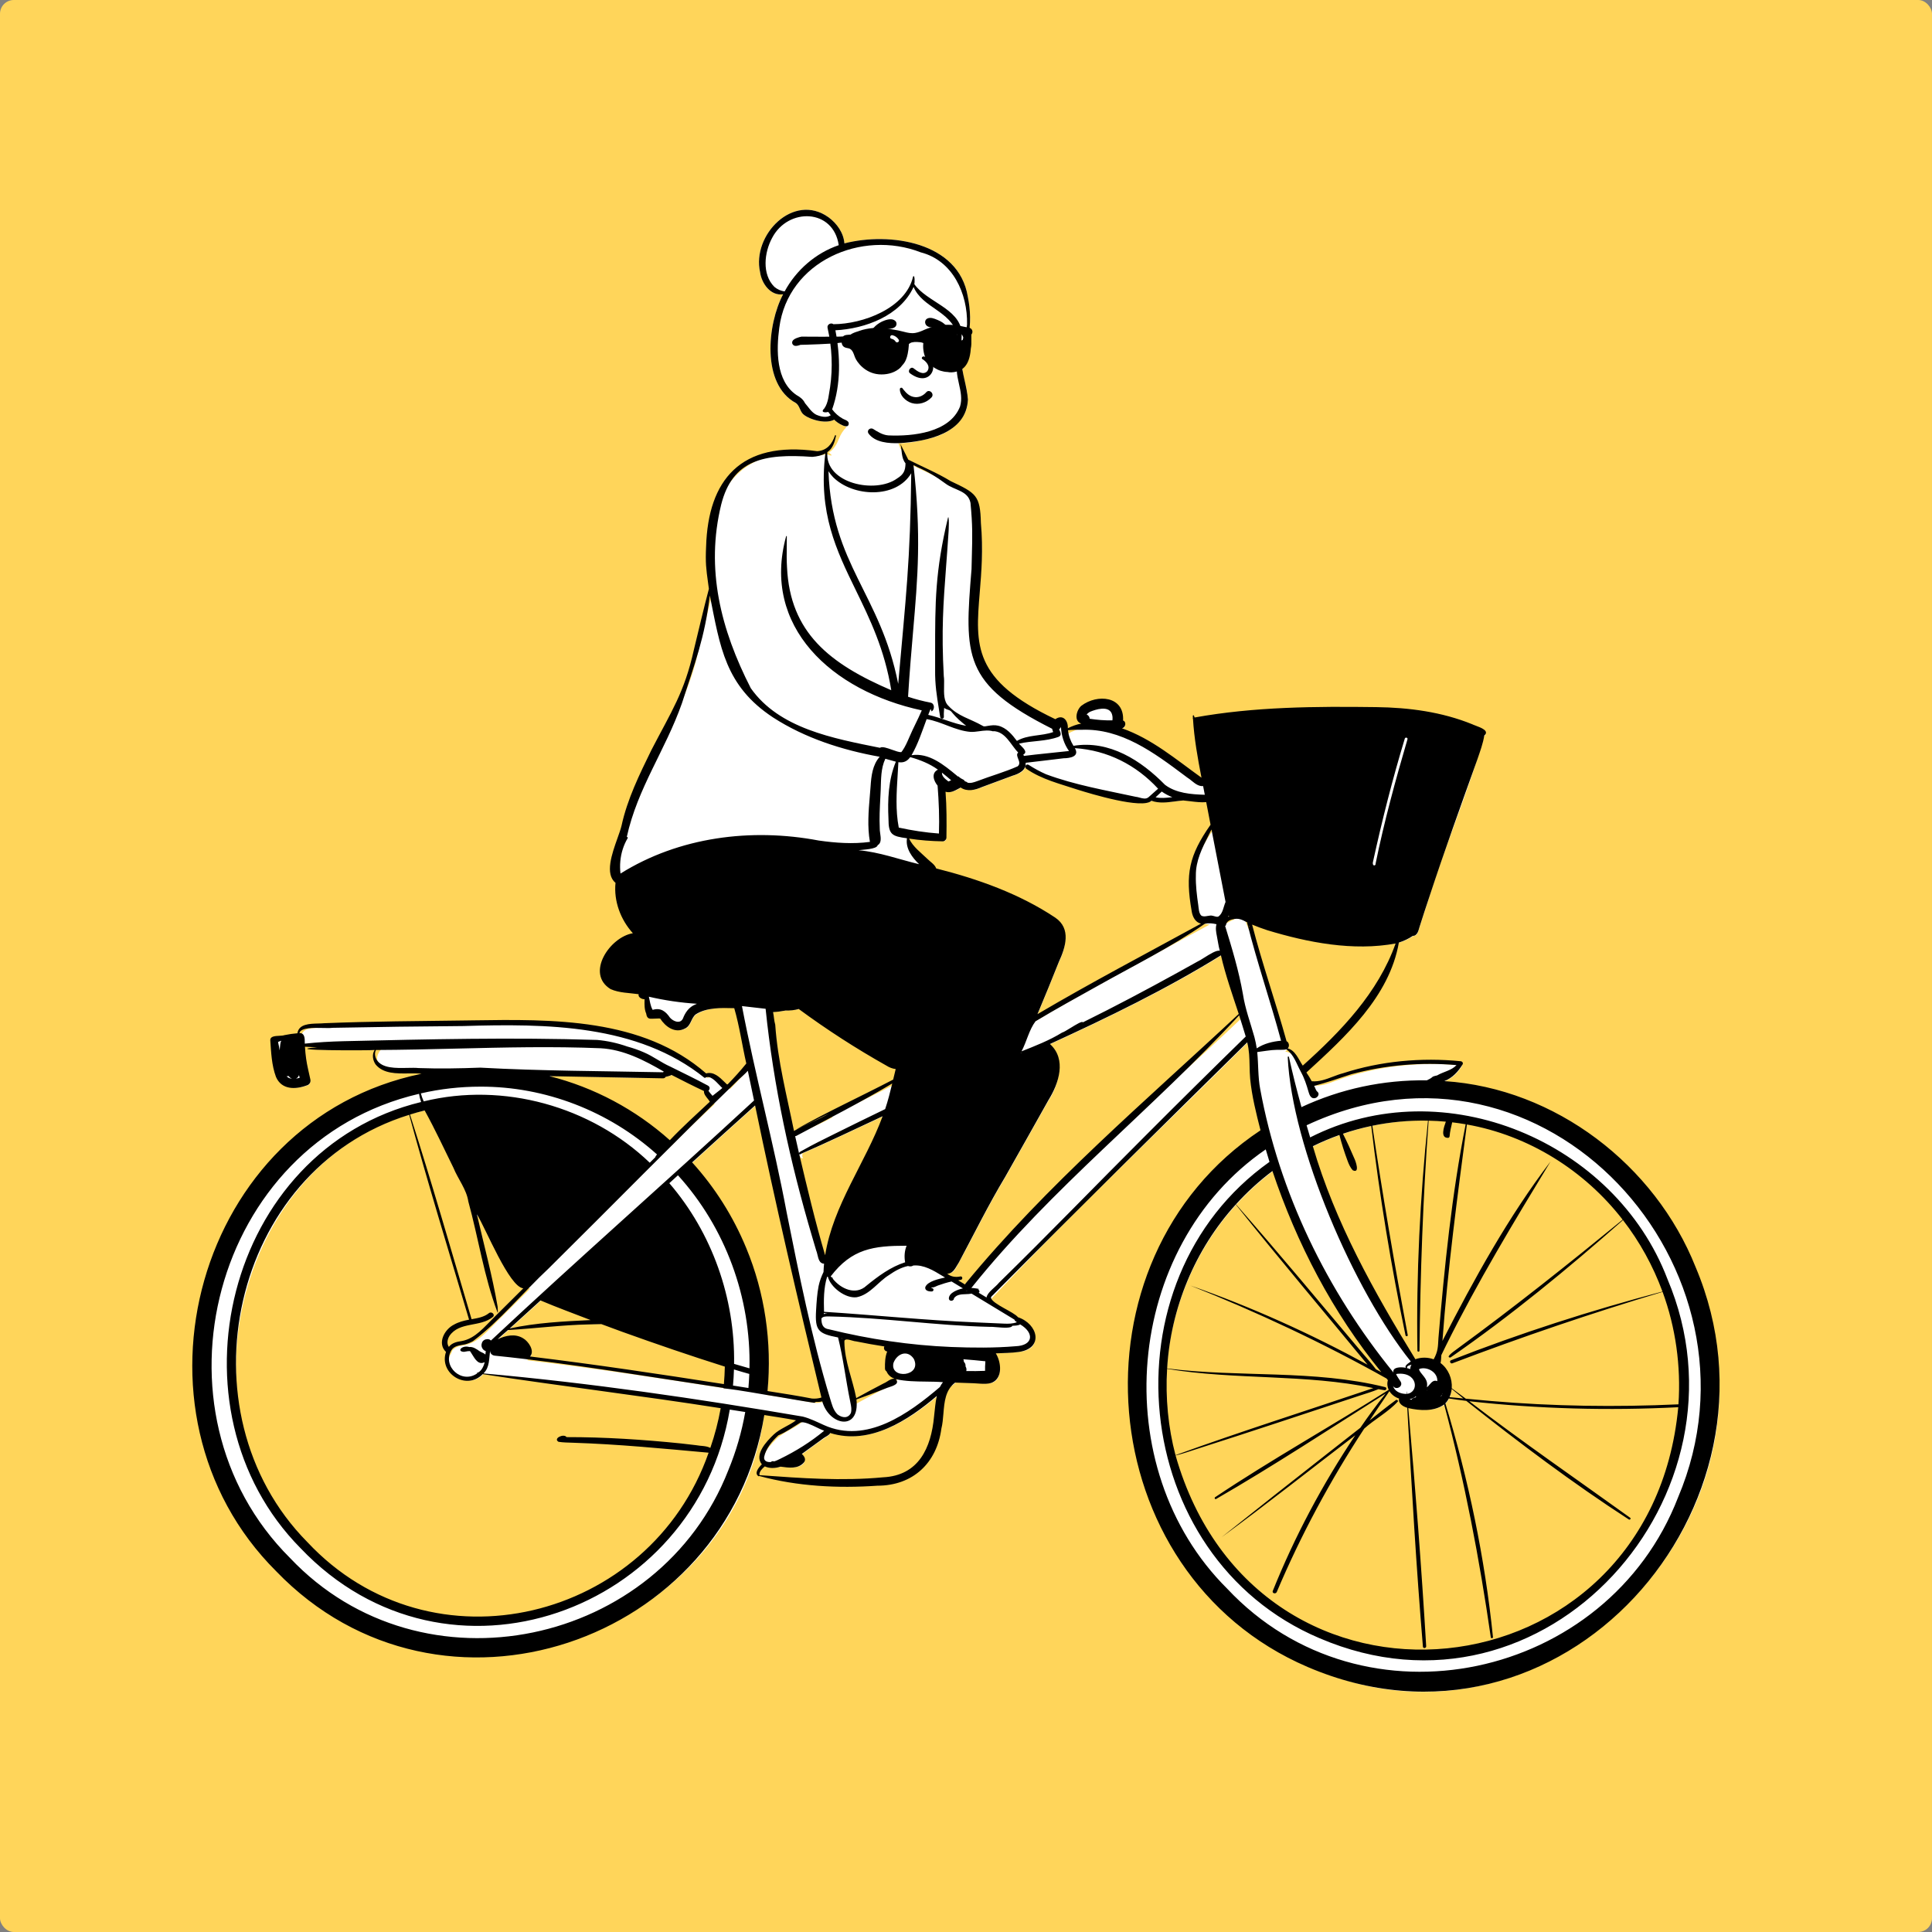 <?xml version="1.0" standalone="no"?>
<svg viewBox="-1450 -450 4200 4200" style="width: 390px; height: 390px; justify-content: center; align-self: center; transform: scale(1, 1);" xmlns="http://www.w3.org/2000/svg"><rect x="-1450" y="-450" width="4200" height="4200" fill="#808080" stroke="none"/><rect x="-1450" y="-450" width="100%" height="100%" fill="#FFD55A" rx="30"></rect><g transform="rotate(0 628.136 1617)"><g transform="translate(-136 499)"><path d="M2715.63 1449.54C3010.83 1464.76 3267.6 1723.92 3303.18 2015.46C3374.07 2493.94 2877.54 2923.03 2420.44 2713.48C1953.9 2522.89 1897.79 1821.88 2321.98 1553.72C2310.36 1507.67 2297.57 1459.94 2297.54 1411.72C2297.35 1391.67 2296.09 1370.5 2290.05 1350.66C2106.5 1534.78 1908.47 1720.48 1725.19 1915.35C1726.52 1933.08 1775.12 1948.04 1786.06 1962.15C1825.54 1973.31 1839.53 2022.63 1790.3 2028.4C1771.09 2030.99 1751.45 2030.66 1732.11 2031.82C1744.39 2048.23 1754.71 2083.85 1730.57 2095.47C1722.57 2098.45 1711.71 2097.66 1701.9 2096.94C1698.93 2096.73 1696.05 2096.52 1693.39 2096.43L1650.81 2094.91C1647.9 2096.97 1645.3 2099.19 1642.98 2101.54C1635.01 2102.72 1627.66 2109.43 1620.66 2116.32C1620.73 2116.02 1620.79 2115.72 1620.86 2115.42C1563.27 2166.76 1468.7 2235.9 1378.36 2203.56C1376.56 2208.08 1374.14 2210.63 1369 2213.2C1347.99 2227.05 1329.58 2241.75 1311.28 2254.54L1311.36 2254.62C1314.72 2257.62 1321.43 2263.62 1321.09 2267.16C1317.95 2276.55 1306.73 2279.53 1294.85 2279.78C1287.55 2279.78 1279.93 2278.62 1272.58 2277.62C1260.99 2281.56 1248.31 2282.05 1237.91 2276.26L1237.67 2276.46C1224.7 2262.24 1233.09 2244.12 1261.39 2216.53C1277.71 2202.04 1301.59 2194.37 1318.21 2179.22C1290.06 2173.24 1261.69 2169.49 1233.46 2164.74C1167.88 2655.71 519.183 2875.39 179.896 2506.47C-167.061 2172.08 15.062 1522.58 493.408 1433.47L492.938 1423.6C484.044 1422.46 474.098 1422.67 463.899 1422.87C439.269 1423.37 413.158 1423.9 396.805 1405.67C388.05 1393.24 391.581 1381.92 400.699 1370.88C378.47 1373.99 287.315 1372.38 265.868 1371.54L265.661 1365.89C253.466 1365.73 244.205 1365.23 233.62 1364.4C234.582 1386.34 237.771 1407.7 242.878 1428.56C242.951 1430.46 243.646 1432.72 244.363 1435.05C246.051 1440.54 247.862 1446.42 241.966 1448.95C219.576 1457.95 190.25 1457.97 180.636 1433.6C171.452 1408.98 170.415 1381.4 168.571 1355.04C168.897 1352.33 173.863 1351.56 183.394 1351.06C198.653 1349.88 210.699 1345.89 226.921 1345.18C227.766 1326.71 243.597 1324.89 268.137 1324.33C354.159 1320.41 441.748 1319.48 526.575 1318.48C546.616 1318.33 567.303 1317.96 588.454 1317.59C765.226 1314.43 974.4 1310.69 1109.88 1433.41C1124.78 1427.57 1137.03 1439.68 1148.01 1450.54C1150.42 1452.92 1152.76 1455.24 1155.06 1457.3L1157.29 1456.61L1159.49 1457.13C1176.34 1440 1191.02 1423.64 1203.85 1407.52C1194.06 1365.34 1188.46 1322.93 1176.01 1281.15C1172.89 1281.1 1169.74 1281.02 1166.58 1280.95C1139.32 1280.29 1110.76 1279.59 1085.31 1295.58C1074.46 1303.67 1074.66 1319.63 1063.19 1325.61C1044.34 1335.64 1026.12 1323.24 1013.94 1303.6C1009.6 1303.35 1005.24 1303.52 1000.91 1303.69C997.207 1303.84 993.515 1303.98 989.849 1303.86C988.633 1304.27 986.187 1302.33 985.656 1296.36C981.749 1287.88 981.994 1277.81 982.233 1268.01C982.289 1265.72 982.344 1263.44 982.346 1261.21C978.355 1261.69 970.08 1262.01 969.195 1257.09L970.859 1251.54C949.275 1247.8 925.509 1248.8 905.723 1240.12C851.342 1203.1 915.594 1127.85 961.703 1126.56C931.184 1095.88 914.073 1052.06 919.346 1011.27C896.013 994.383 910.541 953.574 922.6 919.703C926.437 908.925 930.024 898.849 932.062 890.471C964.063 747.653 1058.02 655.825 1089.31 508.08C1100.03 463.818 1110.42 419.273 1122.18 374.802C1092.51 202.474 1152.28 46.218 1351.87 80.128C1358.25 80.134 1364.48 78.336 1369.73 75.943C1369.69 76.456 1369.63 77.161 1369.61 77.667L1378.97 80.46C1379.22 80.004 1379.47 79.546 1379.72 79.087L1373.76 73.754C1383.39 68.143 1391.12 56.388 1395.13 44.876L1395.34 44.841C1411.86 1.27 1453.08 -5.379 1494.3 3.305C1510.7 6.118 1517.58 15.042 1518.89 29.763C1521.15 42.435 1524.99 54.637 1529.97 66.675L1531.31 66.279C1534.91 73.476 1541.44 86.542 1544.46 92.58L1542.14 94.904C1574.85 111.876 1608.82 125.392 1640.41 144.694C1695.16 170.51 1702.09 174.132 1703.43 231.748C1709.17 284.229 1704.95 331.45 1701.09 374.784C1690.81 489.9 1682.98 577.584 1870.75 663.572C1888.78 648.987 1894.48 670.173 1891.93 685.642C1903.29 679.822 1916.91 673.824 1927.54 672.224L1928.11 662.523C1915.19 658.155 1922.97 638.26 1929.95 632.484C1961.85 607.563 2018.83 613.515 2012.3 664.149L2015.81 665.406C2018.87 666.594 2017.01 672.239 2014.1 672.719L1996.28 676.353C2071.98 698.832 2132.21 751.533 2195.26 796.319C2186.59 751.693 2177.62 705.781 2174.6 658.888C2348.21 632.835 2668.4 609.245 2801.43 686.937C2802.05 687.098 2798.96 690.045 2798.07 690.774C2764.3 811.988 2712.99 929.021 2675.74 1050.87C2669.24 1070.5 2662.4 1090.78 2656.3 1110.89C2653.39 1120.7 2651.79 1124.27 2645.79 1123.83C2636.3 1130.56 2624.84 1135.83 2612.62 1139.54L2612.57 1139.84C2509.17 1157.9 2401.53 1138.91 2290.67 1095.81L2292.18 1101.66L2279.53 1092.87C2280.57 1095.48 2286.23 1109.57 2287.14 1111.9L2294.29 1109.84C2316.58 1195.25 2345.26 1276.56 2368.72 1361.43C2372.87 1362.29 2374.32 1367.27 2371.9 1370.08L2366.12 1376.25C2383.67 1377.83 2391.27 1392.08 2399.45 1406.17C2399.01 1406.79 2398.79 1407.59 2398.96 1408.53C2399.94 1413.68 2399.86 1419.45 2402.21 1424.24C2404.75 1429.42 2409.75 1431.96 2414.97 1433.81C2415.11 1433.86 2415.26 1433.89 2415.4 1433.91C2418.82 1439.25 2421.92 1444.55 2424.49 1449.63C2442.16 1451.94 2459.45 1445.8 2475.39 1439.62C2561.22 1407.98 2657.56 1396.96 2750.88 1406.31C2740.58 1423.12 2728.22 1434.41 2714.14 1439.9L2715.63 1449.54ZM1588.15 964.641C1571.08 948.934 1552.29 933.772 1543.72 910.996C1570.09 915.338 1596.17 917.844 1625.28 918.322C1626.95 918.322 1628.48 916.76 1628.5 915.021C1629.09 881.425 1629.04 844.446 1626.01 808.543C1638.82 814.902 1649.38 809.067 1660.76 802.781C1662.08 802.048 1663.42 801.308 1664.78 800.581C1678.35 810.734 1692.37 807.724 1708.96 800.583C1709.12 800.536 1776 775.736 1776.15 775.713C1791.07 771.041 1797.47 766.591 1801.22 757.102C1803.15 757.616 1807.04 758.635 1808.97 759.13C1824.98 782.909 2057.4 856.739 2078.06 829.358C2094.23 836.229 2112.77 833.798 2130.67 831.452C2136.69 830.662 2142.64 829.883 2148.39 829.47C2153.48 829.898 2158.58 830.529 2163.7 831.162C2176.59 832.755 2189.53 834.357 2202.31 832.735C2205.84 851.264 2209.41 869.797 2212.99 888.313C2165 958.316 2157.86 990.023 2171.53 1074.13C2174.49 1091.53 2180.22 1097.38 2201.62 1099.91C2074.45 1169.6 1946.57 1236.39 1821 1310.91C1838.76 1268.78 1856.42 1225.85 1873.14 1183.75C1879.08 1170.82 1887.02 1151.82 1887.65 1134.13C1892.56 1068.43 1687.73 1008.19 1607.48 986.442C1605.21 977.093 1594.91 971.581 1588.15 964.641ZM2246.83 1074.08C2245.95 1075.84 2242.33 1083.47 2241.4 1085.07L2233.34 1099.73C2238.19 1097.16 2250.46 1090.45 2255.47 1088.65C2252.9 1085.15 2248.88 1077.96 2246.83 1074.08ZM1677.2 1894.51C1847.67 1672.7 2071.02 1494.14 2272.36 1302.21L2274.7 1300.02C2259.92 1255.04 2243.84 1209.91 2233.54 1163.25C2106.18 1242.62 1968.78 1308.06 1849.53 1362.53C1895.05 1394.88 1867.43 1459.23 1850.9 1483.41C1819.62 1539.52 1788.3 1594.54 1757 1650.08C1718.75 1713.08 1688.15 1778.2 1652.68 1842.03C1643.73 1859.2 1638.46 1858.72 1625.62 1857.56C1623.93 1857.4 1622.12 1857.24 1620.15 1857.1C1628.04 1863.59 1637.89 1873.56 1648.54 1874.62L1645.33 1875.24L1677.2 1894.51ZM1528.05 1419.57C1525.89 1428.32 1523.93 1436.63 1522.04 1444.63C1474.59 1469.38 1427.41 1492.01 1379.81 1516.26L1381.32 1519.05C1354.38 1534.82 1325.07 1544.37 1298.61 1560.75C1277.93 1471.45 1262.16 1380.99 1250.44 1289.81C1261.36 1289.41 1272.22 1288.38 1283.25 1286.13C1294.27 1286.41 1304.59 1285.19 1313.36 1282.29C1374.57 1327.51 1439.36 1369.37 1505.93 1406.8C1513.33 1411.74 1521.04 1413.34 1529.4 1414.1L1528.05 1419.57ZM770.537 1428.78C798.085 1428.39 827.889 1429.47 859.547 1430.61C908.905 1432.4 962.764 1434.34 1019.6 1431.16C1025.15 1429.68 1031.53 1428.57 1035.79 1425.48C1060.65 1438.14 1085.92 1451.19 1111.48 1463.01C1110.26 1469.91 1114.44 1475.08 1118.69 1480.34C1121.28 1483.53 1123.89 1486.75 1125.33 1490.42C1094.13 1519.81 1062.03 1548.54 1032.43 1579.99C957.703 1512.11 866.57 1463.11 769.219 1438.63L770.537 1428.78ZM1340.3 2139.55C1348.02 2140.35 1356.4 2139.5 1363.34 2137.15L1367.68 2135.68C1324.83 1958.53 1269.41 1724.76 1220.66 1487.95C1168.49 1534.84 1119.66 1578.97 1073.63 1620.89C1197.41 1754.6 1258.12 1940.29 1239.14 2122.55C1272.51 2127.79 1306.72 2133.08 1340.3 2139.55ZM1123.03 2249.09C1133.69 2219.08 1142.04 2188.01 1147.67 2156.51L1148.57 2151.49C972.448 2123.64 799.672 2103.26 623.627 2076.24C594.384 2110.94 538.345 2079.08 549.226 2038.11C551.658 2034.23 553.8 2030.17 555.232 2025.84C561.362 2018.88 570.113 2015.57 580.428 2014.62C612.145 2008.78 632.056 1982.71 653.134 1962.21C676.898 1938.63 701.028 1914.64 724.791 1891.02C723.404 1890.86 722.119 1890.73 720.92 1890.6C704.841 1888.91 704.233 1888.84 679.243 1851.18C658.512 1817.76 635.231 1762.82 617.022 1731.48L607.915 1735.26C607.945 1735.39 607.976 1735.52 608.006 1735.65C607.597 1735.47 607.193 1735.28 606.789 1735.1C604.316 1725.1 601.746 1715.1 598.999 1705.09C594.836 1677.86 576.473 1655.78 566.3 1630.92C545.145 1587.92 525.334 1545.1 501.751 1502.64C89.76 1589.31 -53.728 2161.64 240.344 2449.89C502.161 2742.94 1006.63 2617.6 1122.95 2249.05L1123.03 2249.09ZM1317.37 1607.85L1315.28 1601.32L1317.87 1600.45C1317.46 1599.43 1315.84 1598.85 1314.58 1599.11L1314.34 1598.36C1378.2 1571.07 1440.7 1540.39 1503.69 1511.32C1466.7 1618.2 1393.19 1710.59 1374.74 1823.94L1365 1824.58C1343.32 1751.29 1325.59 1676.23 1308.44 1603.64L1311.49 1602.61C1311.07 1605.8 1314.24 1608.59 1317.37 1607.85ZM3229.93 2148.21C3179.71 2792.66 2303.11 2885.19 2128.12 2264.24L2128.01 2264.28C2127.39 2261.86 2126.07 2257.03 2125.37 2254.64L2125.48 2254.62C2109.95 2193.79 2104.17 2127.96 2108.57 2064.21L2108.58 2064.21C2116.98 1932.68 2172.95 1801.2 2262.79 1705.11L2262.8 1705.13C2287.84 1677.98 2315.36 1653.52 2344.73 1631.88C2400.24 1799.51 2480.73 1949.42 2582.74 2074.1L2578.79 2078.97C2583.71 2081.7 2588.6 2084.42 2593.48 2087.16C2595.17 2089.21 2597.01 2091.5 2598.67 2093.62C2591.86 2111.03 2606.32 2127.92 2623.42 2131.25C2618.21 2143.5 2630.96 2148.35 2638.61 2150.55C2663.83 2156.33 2693.46 2157.59 2712.55 2143.44C2737.21 2120.85 2728.55 2076.28 2701.91 2059.35C2702.01 2059.06 2702.11 2058.77 2702.2 2058.48C2698.63 2058.1 2695.4 2056.78 2692.75 2054.61C2679.42 2049.45 2663.87 2049.5 2650.81 2055.28C2562.17 1911.05 2473.27 1754.31 2424.07 1583.44C2444.85 1573.05 2466.46 1563.85 2488.39 1556.14L2488.38 1556.11C2488.97 1555.91 2490.74 1555.31 2491.3 1555.1L2491.3 1555.11C2511.66 1548.1 2532.62 1542.23 2553.71 1537.68L2553.71 1537.66C2555.57 1537.28 2559.45 1536.46 2561.32 1536.06L2561.32 1536.09C2598.91 1528.51 2638.08 1524.93 2677.08 1525.49L2677.08 1525.48C2678.54 1525.51 2684.09 1525.62 2685.89 1525.65L2685.89 1525.69C2699.14 1526.06 2712.78 1527.04 2726.09 1528.32C2725.96 1528.81 2725.75 1529.45 2725.49 1530.19C2726.58 1530.25 2727.64 1530.41 2728.68 1530.67C2728.83 1530 2728.99 1529.33 2729.14 1528.67C2739.64 1529.86 2750.25 1531.29 2760.69 1533.07L2760.69 1533.06L2768.16 1534.36L2768.15 1534.38C2902.08 1558.05 3028.26 1637.6 3110.46 1746.6L3110.45 1746.6C3145.14 1791.86 3173.03 1842.28 3193.4 1896.6L3193.41 1896.59L3196.68 1905.48L3196.66 1905.49C3224.03 1981.85 3235.48 2065.7 3229.79 2148.21L3229.93 2148.21ZM1156.76 2065.34C1156.45 2079.87 1155.54 2094.56 1154.22 2109.02C1015.92 2087.4 867.304 2064.91 717.966 2047.01L724.621 2039.83C732.991 2029.53 718.91 2012.61 710.58 2007.89C694.944 1998.56 677.421 2002.09 660.12 2010.33L654.387 2002.3C686.331 1973.35 718.33 1944.65 750.134 1915.54C787.089 1931.31 824.496 1944.93 861.776 1959.38L860.317 1968.36C863.437 1968.37 866.565 1968.23 869.677 1968.08C874.874 1967.84 880.024 1967.61 885.01 1968.11C977.11 2002.5 1074.3 2035.59 1156.84 2061.59L1156.76 2065.34ZM1507.09 2101.87C1511.43 2099.05 1515.76 2096.23 1520.36 2096.68L1522.81 2087.05C1514.6 2083.97 1509.77 2079.14 1507.3 2072.11C1506.06 2071.16 1505.07 2071.64 1504.89 2069.2C1504.28 2055.74 1505.76 2040.27 1512.12 2027.5C1500.99 2027.48 1500.67 2026.97 1506.68 2017.59C1483.31 2014.19 1459.77 2009.72 1436.73 2005.35C1434.45 2005.06 1431.81 2004.32 1429.05 2003.55C1424.11 2002.17 1418.8 2000.68 1414.5 2001.42L1415.08 2000.62C1409.9 1999.44 1399.96 1997.16 1394.7 1995.93C1397.84 2000.94 1403.31 2010.25 1405.99 2015.47L1406.7 2014.12C1407.97 2058.59 1426.45 2098.39 1433.84 2141.4C1455.18 2129.49 1476.86 2117.79 1499.06 2106.3C1501.78 2105.33 1504.44 2103.6 1507.09 2101.87Z" transform="translate(-886 -39)" fill="#FFFFFF" fill-rule="evenodd" stroke="none"></path><path d="M2721.93 1404.23C2739.41 1397.42 2752.13 1383.43 2761.47 1368.02C2763.56 1364.79 2760.74 1361.35 2757.39 1361.02C2671.95 1352.53 2583.35 1360.59 2501.64 1387.15C2494.25 1389.04 2486.93 1391.83 2479.58 1394.62C2464.7 1400.27 2449.66 1405.99 2433.62 1404.56C2430.16 1397.99 2426.2 1391.64 2422.03 1385.51C2506.86 1307.76 2602.52 1220.7 2623 1103.05C2633.72 1099.6 2644.05 1094.84 2653.33 1088.49C2663.49 1088.42 2665.48 1076.96 2667.91 1069.15C2674.59 1047.61 2681.77 1026.23 2688.88 1004.83C2722.06 903.864 2758.13 803.884 2794.04 703.835C2799.66 687.147 2805.95 670.366 2808.7 653.022C2820.33 642.848 2801.97 635.98 2789.81 631.429C2786.71 630.266 2784 629.254 2782.31 628.377C2716.3 601.575 2644.85 592.107 2573.85 591.215C2442.15 589.453 2308.8 590.333 2178.92 613.782C2177.05 606.405 2174.19 607.524 2175.33 614.658C2174.65 614.953 2174.77 615.947 2175.42 616.174C2177.95 659.281 2185.69 702.093 2193.93 744.62C2138.96 705.253 2086.01 659.937 2021.07 637.294C2028.96 635.685 2031.38 623.215 2023.47 620.376C2026.37 566.867 1967.22 562.071 1932.79 588.262C1922.25 597.14 1915.62 621.782 1932.62 626.98C1922.14 628.87 1912.73 632.531 1903.36 637.098C1904.26 620.64 1892.81 605.878 1876.24 617.483C1696.25 531.861 1702.38 457.43 1711.9 341.705C1715.48 298.22 1719.54 248.908 1714.38 190.982C1712.94 130.737 1704.09 126.151 1648.52 99.851C1619.15 81.802 1587.22 68.837 1556.52 53.243L1539.25 18.713C1543.3 32.783 1540.68 49.181 1550.51 61.233C1550.18 77.415 1546.45 85.291 1532.17 94.189C1485.45 128.104 1374.78 105.26 1380.62 36.871C1392.34 29.223 1396.62 14.492 1399.41 1.539C1399.74 0.279 1397.75 -0.676 1397.18 0.613C1390.96 19.316 1379.68 33.433 1358.54 34.852C1191.65 11.512 1121.38 98.006 1117 242.078C1115.34 277.646 1117.11 290.582 1121.18 320.315C1121.76 324.549 1122.39 329.125 1123.06 334.155C1111.45 378.138 1101.11 422.466 1090.4 466.676C1069.88 559.338 1041.75 600.113 997.925 684.849C972.048 737.805 945.731 791.165 933.169 848.974C931.369 856.434 928.024 865.831 924.344 876.169C912.263 910.105 896.574 954.18 920.066 973.136C916.009 1012.87 931.009 1053.13 957.808 1082.78C907.86 1090.93 854.211 1170.4 909.357 1204.23C928.444 1212.75 949.961 1212.34 970.374 1215.33C968.433 1221.8 977.472 1226.55 983.228 1226.2C983.215 1227.02 983.199 1227.83 983.183 1228.65C982.996 1238.33 982.803 1248.28 986.772 1257.41C987.57 1262.97 989.466 1268.2 995.62 1268.54C999.286 1268.68 1002.93 1268.53 1006.58 1268.37C1010.08 1268.23 1013.58 1268.08 1017.12 1268.19C1028.62 1286.07 1049.51 1301.45 1071.29 1289.81C1084.33 1283.67 1083.98 1267.56 1094.42 1259.15C1117.81 1244 1149.99 1244.91 1177.18 1245.69L1178.2 1245.72C1189.62 1285.11 1195.25 1325.99 1204.41 1365.95C1191.68 1381.8 1178.03 1396.79 1163.86 1411.29C1163.36 1411.18 1162.84 1411.19 1162.33 1411.35C1160.66 1409.79 1158.95 1408.11 1157.2 1406.38C1146.23 1395.58 1133.33 1382.89 1117.09 1387.53C978.79 1266.56 783.26 1269.53 608.427 1272.19C604.644 1272.25 600.871 1272.3 597.108 1272.36C493.673 1273.77 390.184 1274.17 286.828 1278.39C283.042 1278.78 278.64 1278.89 273.982 1279C254.914 1279.48 231.551 1280.05 228.528 1300.22C219.078 1301.06 209.772 1302.29 200.408 1304.27C197.65 1305.29 193.485 1305.51 189.1 1305.74C179.946 1306.23 169.829 1306.76 169.528 1314.73C171.414 1341.59 172.434 1369.69 181.966 1395.15C194.091 1423.3 224.164 1422.87 249.328 1413.43C255.058 1411.77 257.888 1406.24 256.708 1400.64C253.568 1385.7 249.688 1371.07 247.558 1355.92C246.318 1347.15 245.468 1338.32 244.928 1329.48C253.778 1330.13 262.658 1330.44 271.558 1330.57C185.099 1338.17 384.595 1337.86 396.488 1336.64C390.148 1345.96 392.248 1359.45 398.838 1368.44C415.519 1388.24 443.659 1387.89 470.066 1387.55C479.98 1387.43 489.645 1387.3 498.368 1388.25C7.357 1489.47 -164.745 2124 182.328 2469.69C540.038 2840.99 1163.17 2625.75 1243.56 2130.18C1266.51 2134.01 1289.64 2137.09 1312.45 2141.65C1297.4 2153.28 1277.57 2159.67 1263.91 2172.6C1248.59 2187.25 1220.94 2216.28 1238.2 2237.38C1231.97 2243.17 1220.53 2256.88 1231.1 2263.32C1231.65 2263.52 1232.23 2263.12 1232.51 2262.68C1315.34 2285.2 1403.69 2289.79 1489.14 2283.79C1566.75 2283.78 1618.49 2234.43 1628.47 2159.75C1631.04 2149.55 1631.96 2138.35 1632.89 2127.07C1634.98 2101.62 1637.11 2075.7 1658.38 2059.65C1671.98 2060.14 1685.58 2060.62 1699.18 2061.1C1702.02 2061.2 1704.98 2061.42 1708.01 2061.64C1718.28 2062.38 1729.19 2063.17 1738.39 2059.8C1762.69 2049.4 1758.31 2014.65 1746.81 1996.08C1763.52 1995.28 1780.38 1995.33 1796.98 1993.02C1851.89 1985.13 1838.56 1932.09 1795.05 1917.56C1785.94 1905.88 1739.72 1889.04 1736.15 1875.25C1736.27 1872.78 1739.54 1870.4 1741.23 1868.68L1747.39 1862.42C1927.91 1680.2 2110.63 1500.07 2293.36 1319.98C2297.75 1336.89 2298.13 1354.19 2298.51 1371.51C2298.72 1380.77 2298.92 1390.03 2299.74 1399.24C2303.42 1437.03 2312.88 1474.43 2322.23 1511.19C1896.88 1793.49 1951.31 2474.78 2424.43 2677.75C2973.71 2913.5 3488.61 2328.99 3267.97 1808.23C3179.88 1587.08 2963.67 1419.93 2721.93 1404.23ZM1149.86 150.683C1174.62 53.281 1242.42 39.728 1347.73 47.199C1357.82 46.418 1367.77 44.36 1376.2 39.676C1360.68 169.255 1400.1 250.123 1442.59 337.289C1473.02 399.723 1505.02 465.387 1519.55 554.495C1385.53 496.931 1299.46 429.296 1292.91 287.168C1291.95 272.025 1292.14 256.896 1292.33 241.761C1292.42 234.499 1292.51 227.235 1292.48 219.969C1292.47 219.103 1291.27 218.995 1291 219.772C1236.95 416.02 1389.85 556.103 1585.85 598.291C1576.12 621.148 1568.44 633.941 1558.71 656.801C1558.69 656.834 1558.67 656.867 1558.67 656.899C1558.65 656.932 1558.63 656.986 1558.62 657.008C1554.35 666.882 1549.93 677.021 1543.83 685.953C1543.44 686.514 1542.65 687.324 1542.25 687.738C1541.83 688.163 1541.82 688.172 1543.08 687.071C1542.42 687.65 1541.83 688.466 1541.23 689.131C1536.77 689.458 1529.28 686.78 1521.52 684.005C1510.74 680.148 1499.43 676.102 1494.99 679.673C1393.58 659.175 1276.08 638.022 1214.16 550.109C1148.67 422.162 1115.58 290.736 1149.86 150.683ZM1577.2 69.867C1598.72 79.04 1618.69 91.299 1637.34 105.195C1657.28 120.222 1686.33 120.195 1691.75 147.109C1696.5 196.659 1695.85 220.625 1694.77 260.888C1694.52 269.979 1694.25 279.901 1694.02 291.136C1678.5 480.897 1674.81 540.66 1869.29 638.318C1869.79 640.729 1870.57 643.121 1871.52 645.443C1846.06 654.526 1816.31 650.782 1792.66 664.704C1782.23 650.806 1769.87 635.952 1752.03 631.635C1744.66 629.874 1737.47 630.651 1730.1 631.921C1728.97 632.013 1727.81 632.245 1726.66 632.477C1723.57 633.096 1720.47 633.717 1717.88 631.704C1691.29 616.38 1664.54 611.176 1644.03 588.632C1633.63 579.243 1633.99 561.484 1634.33 544.958C1634.48 537.241 1634.64 529.799 1633.69 523.601C1628.32 424.286 1632.67 366.331 1638.71 285.828C1640.47 262.359 1642.38 236.974 1644.23 208.09C1644.28 206.58 1644.34 205.069 1644.41 203.559C1644.74 195.408 1645.07 187.28 1644.02 179.194C1643.94 178.574 1643.16 178.446 1642.92 179.047C1614.79 296.519 1614.83 363.189 1614.89 472.982L1614.89 473.191C1614.89 484.938 1614.9 497.179 1614.87 510.028C1614.47 542.265 1618.39 566.447 1623.16 595.843C1624.03 601.202 1624.93 606.735 1625.83 612.522C1626.37 617.483 1634.08 617.729 1633.89 612.522C1633.64 605.883 1633.79 603.894 1634.05 600.432C1634.19 598.624 1634.36 596.414 1634.52 592.931C1642.39 598.603 1646.54 595.666 1652.04 603.321C1660.73 614.16 1671.58 623.163 1682.4 631.881C1654.36 627.126 1627.88 614.26 1599.89 608.055C1601.5 603.874 1603.1 599.692 1604.85 595.565C1604.79 595.732 1604.74 595.84 1604.72 595.909C1605.14 594.866 1605.63 596.299 1606.15 597.827C1606.71 599.463 1607.31 601.206 1607.9 600.141C1614.19 595.801 1614.06 583.223 1604.86 581.452C1588.3 578.28 1571.98 573.995 1556.04 568.696C1559.36 514.878 1563.32 468.982 1566.95 426.881C1577.28 307.18 1584.96 218.169 1567.86 65.058C1570.99 66.738 1574.14 68.321 1577.2 69.867ZM1562.94 82.833C1529.74 138.818 1435.97 134.324 1393.11 91.316C1389.34 87.389 1385.93 83.02 1383.05 78.374C1390.17 281.59 1495.82 344.174 1534.61 540.687C1551.47 349.008 1560.9 275.247 1562.94 82.833ZM946.588 875.98C942.058 883.607 938.468 891.677 935.808 900.023C930.378 917.06 928.808 935.228 930.918 953.032C1058.17 873.393 1215.18 853.446 1361.79 881.235C1398.63 886.49 1436.12 889.226 1473.14 884.188C1467.28 851.214 1470.13 817.335 1472.93 783.921C1473.49 777.192 1474.06 770.482 1474.55 763.802C1476.07 741.235 1478.61 716.861 1494.41 699.15C1413.17 684.679 1332.06 658.616 1262.7 613.773C1158.17 545.086 1147.53 459.966 1125.1 348.543C1113.99 441.131 1093.03 493.843 1064.51 582.742C1028.47 685.032 967.971 766.873 944.568 873.509C945.818 873.057 947.378 874.651 946.588 875.98ZM1998.52 604.472C1990.84 587.834 1964.22 595.973 1951.11 601.588C1948.27 603.222 1945.99 605.033 1944.32 607.463C1948.16 608.763 1950.83 612.67 1950.79 616.489C1967.12 619.054 1983.76 620.327 2000.31 620.012C2000.85 615.049 2000.7 610.809 1999.3 606.647C1999.3 606.647 1998.46 604.472 1998.52 604.472ZM1740.68 643.376C1767.93 643.917 1778.89 673.119 1795.45 689.919C1791.44 693.41 1793.37 698.316 1795.39 703.452C1797.66 709.22 1800.04 715.276 1794.26 719.946C1766.14 732.477 1735.88 740.805 1707.03 751.865C1706.64 752.002 1706.26 752.14 1705.87 752.278C1698.68 754.847 1691.78 757.313 1684.45 755.25C1684.61 755.006 1684.75 754.748 1684.9 754.498C1682.7 753.114 1678.01 752.98 1677.95 749.799C1673.65 747.557 1669.02 745.543 1665.66 741.767C1665.32 741.907 1664.98 742.05 1664.64 742.199C1663.55 741.302 1662.45 740.396 1661.35 739.482C1634.06 716.935 1601.22 689.803 1563.6 695.794C1577.8 671.196 1586.53 643.872 1596.42 617.343C1629.5 622.812 1657.97 642.321 1692.02 645.087C1698.29 645.344 1704.63 644.479 1711 643.612C1721.49 642.184 1732.03 640.748 1742.36 644.309C1741.81 643.985 1741.25 643.675 1740.68 643.376ZM1884.76 640.305C1887.47 646.028 1890.78 653.01 1882.9 655.945C1855.48 666.015 1825.56 664.113 1797.24 670.521C1798.25 671.901 1799.93 673.577 1801.77 675.413C1807.96 681.589 1815.97 689.579 1806.6 694.259C1807.06 695.253 1807.5 696.267 1807.93 697.3C1840.49 693.172 1873.27 690.336 1905.91 686.642C1894.98 671.222 1889.18 652.779 1888.47 634.037C1887.79 636.224 1886.17 638.219 1884.34 639.42C1884.48 639.711 1884.61 640.006 1884.76 640.305ZM1932.82 640.493C2019.53 636.92 2091.11 690.505 2156.87 739.734C2158.91 741.256 2160.93 742.775 2162.96 744.287C2166.34 746.315 2169.54 748.92 2172.77 751.539C2180.17 757.552 2187.66 763.633 2197.5 762.946C2198.72 769.225 2199.94 775.494 2201.14 781.753C2171.41 780.882 2139.2 778.56 2114.67 760.18C2062.79 707.252 1993.76 662.586 1915.62 675.333C1909.31 665.048 1904.92 653.376 1903.77 641.398C1913.33 640.335 1923.28 640.345 1932.82 640.493ZM2635.93 659.571C2637.14 655.977 2642.93 657.527 2641.72 661.142C2615.64 750.192 2591.03 840.211 2572.49 931.06C2573.35 937.304 2563.45 937.959 2567.17 925.639C2586.75 836.267 2609.31 747.172 2635.93 659.571ZM2172.58 1034.67C2158.44 954.128 2166.64 913.97 2213.65 846.857C2210.49 830.501 2207.34 814.153 2204.22 797.786C2192.91 798.774 2181.12 797.299 2169.54 795.853C2164.41 795.211 2159.32 794.575 2154.34 794.162C2148.47 794.594 2142.5 795.379 2136.5 796.17C2119.24 798.442 2101.69 800.753 2085.27 794.802C2065.75 813.776 1953.14 779.629 1924.97 770.758C1886.69 758.043 1846.81 748.572 1813.22 725.279C1807.85 721.818 1812.86 713.299 1818.26 716.781C1830.26 724.514 1842.82 731.358 1855.88 737.141C1918.8 760.521 1985.19 771.899 2050.66 786.105C2053.48 786.336 2056.48 787.155 2059.5 787.981C2066.26 789.83 2073.17 791.72 2078.69 787.176C2085.77 781.107 2092.64 774.793 2099.6 768.595C2052.11 717.127 1989.79 685.019 1918.68 680.421C1929.48 698.701 1908.13 702.327 1894.16 702.428C1866.63 705.485 1839.22 709.316 1811.69 712.26C1813.16 728.526 1796.97 736.183 1783.55 740.181C1761.31 748.419 1739.07 756.657 1716.82 764.893C1702.1 771.428 1684.79 775.795 1670.41 766.065C1669.02 766.784 1667.62 767.549 1666.19 768.324C1657.29 773.167 1647.67 778.407 1637.52 775.209C1640.02 808.347 1640.01 841.577 1639.47 874.779C1639.42 879.168 1635.67 883.076 1631.12 882.997C1606.75 882.574 1582.36 880.765 1558.27 877.052C1566.88 895.141 1583.73 907.262 1597.64 920.769C1604.25 927.55 1613.95 932.818 1617.25 941.92C1707.83 964.783 1798.16 996.924 1875.96 1048.79C1911.19 1072.8 1898.55 1113.13 1883.76 1145.27C1868.68 1183.2 1853.23 1220.98 1837.42 1258.62C1954.07 1189.86 2074.18 1126.83 2193.02 1061.85C2180.26 1059.38 2174.23 1046.21 2172.58 1034.67ZM1560.81 699.928C1556.17 706.158 1550.17 710.941 1541.45 711.325C1539.29 711.423 1537.14 711.266 1535.01 710.951C1534.57 720.154 1533.98 729.392 1533.4 738.648C1530.99 776.873 1528.57 815.414 1535.84 853.117C1564.61 859.378 1593.78 863.925 1623.18 866.02C1624.39 831.297 1622.92 796.523 1620.24 761.902C1611.77 751.714 1605.72 734.712 1620.92 727.151C1602.96 714.084 1582.11 705.952 1560.81 699.928ZM1495.66 789.805L1495.66 789.799C1495.98 783.635 1496.29 777.472 1496.56 771.311C1497.47 748.545 1496.62 724.588 1506.65 703.491C1514.5 705.619 1521.83 707.622 1529.55 709.839C1513.26 748.791 1511.43 792.851 1513.48 834.525C1513.46 868.463 1521.28 871.966 1553.68 876.344C1550.17 898.411 1564.82 918.097 1580.09 932.728C1536.29 922.195 1493.53 906.266 1448.35 902.316C1456.85 900.969 1488.19 900.461 1489.92 891.412C1498.44 886.739 1496.88 875.747 1495.46 865.749C1494.87 861.57 1494.31 857.566 1494.51 854.268C1493.45 832.767 1494.56 811.279 1495.66 789.805ZM1644.07 752.838C1645.94 752.129 1647.83 751.224 1649.74 750.21C1643.13 744.62 1636.57 738.991 1629.75 733.695C1629.29 741.553 1636.37 747.054 1642.12 751.525C1642.38 751.729 1642.64 751.93 1642.9 752.129C1643.28 752.376 1643.67 752.612 1644.07 752.838ZM2107.12 775.147C2107.27 775.02 2107.4 774.89 2107.52 774.758C2114.64 779.797 2122.34 783.83 2130.48 787.013C2129.73 787.092 2128.98 787.173 2128.23 787.253C2116.88 788.469 2105.31 789.709 2094.15 787.272C2098.55 783.226 2102.8 778.987 2107.12 775.147ZM2234.89 956.26C2238.67 975.758 2242.48 995.27 2246.25 1014.78C2241.57 1025.21 2240.79 1039.03 2231 1046.34C2228.37 1047.69 2225.21 1046.74 2222.25 1045.85C2221.06 1045.49 2219.89 1045.14 2218.81 1044.95C2215.08 1043.77 2211.01 1044.51 2207.01 1045.24C2202.05 1046.15 2197.2 1047.04 2193.22 1044.18C2188.08 1038.88 2187.9 1028.51 2186.93 1021.74C2183.86 1000.31 2181.09 978.571 2181.71 956.89C2181.38 925.349 2195.29 897.806 2209.15 870.348C2211.34 866.002 2213.53 861.657 2215.67 857.3C2222.05 890.29 2228.48 923.27 2234.89 956.26ZM2253.96 1046.1C2253.64 1045.61 2253.34 1045.13 2253.07 1044.63C2252.65 1045.48 2252.21 1046.32 2251.75 1047.15C2252.48 1046.77 2253.22 1046.42 2253.96 1046.1ZM2309.1 1308.89C2300.41 1277.67 2288.89 1247.24 2284 1215.08C2275.17 1164.69 2260.3 1115.7 2245.32 1066.91C2246.19 1066.71 2246.9 1066.11 2247.1 1064.99C2248.42 1057.43 2254.62 1053.98 2262.01 1052.49C2274.37 1049.25 2282.04 1053.31 2292.36 1058.78L2293.39 1059.32C2293.33 1059.85 2293.31 1060.38 2293.35 1060.91C2314.62 1146 2343.99 1231.08 2366.94 1316.44C2348.41 1318.01 2329.59 1322.67 2314.05 1333.02C2312.84 1324.95 2311.21 1316.91 2309.1 1308.89ZM2233.72 1120.93C2230.83 1110.27 2229.51 1099.43 2227.33 1088.63C2225.65 1080.46 2224.11 1071.37 2226.55 1063.15C2218.07 1061.27 2209.68 1060.2 2201.04 1062.28C2128.2 1112.78 2048.2 1152.46 1970.89 1195.78C1924.79 1221.56 1878.4 1246.91 1833.17 1274.17C1819.24 1292.49 1813.79 1318.6 1802.74 1339.51C1832.84 1327.56 1863.39 1315.71 1890.97 1298.69C1893.92 1298.08 1901.3 1293.54 1909.27 1288.66C1921.43 1281.19 1934.93 1272.9 1936.02 1276.52C2005.73 1242.14 2074.35 1205.71 2142.37 1168.21C2156.56 1160.42 2170.71 1152.57 2184.82 1144.63C2188.48 1143.05 2193.87 1139.66 2199.82 1135.92C2212.1 1128.2 2226.79 1118.96 2233.72 1120.93ZM2615.92 1105.09C2523.55 1122.13 2425.52 1103.07 2336.79 1076.14C2325.72 1072.48 2314.74 1068.49 2303.99 1063.98C2325.94 1149.22 2355.32 1232.6 2378.88 1317.52C2384.64 1320.11 2385.59 1328.82 2381.52 1333.18C2398.16 1337.43 2405.11 1357.43 2414.09 1370.55C2497.61 1295.67 2577.93 1212.01 2615.92 1105.09ZM2297.25 1066.72C2297.41 1067.73 2297.57 1068.73 2297.76 1069.73C2297.29 1068.55 2296.82 1067.36 2296.35 1066.17C2296.63 1066.37 2296.93 1066.55 2297.25 1066.72ZM1679.96 1846.4C1680.14 1845.67 1680.46 1844.98 1680.93 1844.35C1857.49 1629.73 2071.82 1447.86 2274.92 1258.23C2261.04 1216.05 2246.2 1174.12 2236.21 1130.85C2117.9 1204.06 1991.29 1265.56 1864.49 1323.59C1901.3 1356.85 1883.79 1409.28 1861.24 1445.52C1830.18 1501.24 1798.61 1556.7 1767.29 1612.28C1730.83 1672.83 1699.81 1736.18 1666.52 1798.38C1665.35 1800.14 1664.18 1802.14 1662.97 1804.23C1657.81 1813.1 1651.77 1823.45 1641.08 1822.76C1649.6 1829.88 1659.53 1831.02 1670.27 1828.83C1674.53 1828.35 1675.33 1835.21 1671.27 1836.1C1669.19 1836.56 1667.11 1836.97 1665.03 1837.37C1670 1840.38 1674.98 1843.39 1679.96 1846.4ZM1093.17 1237.81C1079.71 1243.38 1071.54 1255.19 1066.63 1268.21C1060.6 1280.84 1045.38 1274.25 1038.41 1266.21C1029.17 1252.61 1018.22 1244.07 1000.84 1249.37C995.777 1240.6 994.843 1230.34 992.586 1220.77C1027.02 1228.77 1061.77 1233.84 1097.05 1236.11C1095.75 1236.64 1094.45 1237.21 1093.17 1237.81ZM1246.38 1247.01C1229.23 1245.18 1212.09 1243.18 1194.96 1241.14C1223.72 1391.35 1263.93 1539.04 1292.06 1689.39C1319.26 1824.92 1346.15 1960.83 1386.29 2093.36C1390.21 2105.86 1392.97 2119.37 1402.87 2128.93C1413.06 2136.65 1425.67 2137.89 1431.73 2125.77C1433.81 2118.54 1432.37 2111.32 1430.9 2103.97C1430.67 2102.84 1430.45 2101.7 1430.23 2100.55C1420.67 2054.46 1415.24 2006.85 1403.86 1961.51C1360.62 1953.26 1353.46 1946.47 1356.1 1902.53C1357.15 1884.82 1358.19 1866.95 1361.62 1849.53C1363.81 1839.14 1367.55 1828.96 1372.26 1819.2C1372.46 1813.13 1372.86 1807.09 1373.45 1801.08C1363.65 1801.19 1361.22 1790.88 1359.04 1781.63C1358.21 1778.12 1357.42 1774.76 1356.27 1772.18C1353.36 1762.39 1350.44 1752.6 1347.58 1742.81C1299.66 1580.71 1263.54 1414.86 1246.38 1247.01ZM1267.3 1281.64C1264.63 1272.69 1264.6 1263.49 1262.56 1254.19C1271.65 1253.74 1280.73 1252.58 1289.67 1250.82C1299.3 1250.98 1309.25 1250.2 1318.37 1247.47C1379.46 1292.47 1442.95 1333.45 1509.22 1370.7C1515.45 1374.66 1521.9 1377.14 1529.17 1378.04C1527.29 1385.66 1525.48 1393.29 1523.67 1400.93C1453.67 1437.38 1381.2 1470.75 1312.59 1509.15C1336.85 1498.05 1360.82 1486.27 1384.75 1474.41C1360.08 1488.95 1332.72 1498.16 1308.09 1512.58C1292.53 1436.04 1272.56 1359.52 1267.3 1281.64ZM1753.65 1842.59C1861 1737.65 1965.24 1629.54 2071.55 1523.46C2143.88 1450.9 2216.77 1378.87 2290.11 1307.32C2285.56 1291.88 2280.59 1276.61 2275.84 1261.21C2088.95 1463.96 1866.94 1637.31 1694.76 1852.48C1694.38 1852.97 1693.97 1853.43 1693.53 1853.83C1696.28 1853.79 1719.24 1856.54 1707.24 1857.03C1710.69 1857.89 1713.08 1862.25 1709.57 1864.3C1715.25 1867.74 1720.94 1871.18 1726.62 1874.62C1728.37 1863.19 1746.2 1852.2 1753.65 1842.59ZM328.208 1317.5C300.281 1318.2 272.32 1319.78 244.568 1322.77C244.559 1321.99 244.559 1321.17 244.558 1320.32C244.558 1311.29 244.557 1299.48 232.788 1299.72C236.359 1287.59 263.395 1288.22 284.314 1288.71C292.782 1288.91 300.229 1289.08 304.727 1288.38C399.519 1286.52 494.343 1285.24 589.148 1284.53C769.536 1279.16 967.934 1280.15 1113.39 1396.99C1113.94 1397.29 1114.61 1397.33 1115.25 1396.89C1125.12 1390.95 1136.97 1403.45 1145.73 1412.71C1148.18 1415.29 1150.39 1417.62 1152.24 1419.23C1145.47 1425.31 1137.97 1430.49 1130.95 1436.24C1127.88 1432.64 1124.54 1429.18 1122.13 1425.09C1125.33 1422.11 1126.04 1416.71 1120.97 1413.98C1094.13 1399.47 1066.45 1386.35 1039.16 1372.68C1019.33 1363.95 1002.27 1350.48 982.338 1341.95C970.458 1336.71 958.188 1332.45 945.668 1329.06C924.478 1321.59 902.788 1316.74 880.038 1314.73C696.246 1308.91 512.033 1313.2 328.208 1317.5ZM190.498 1331.5C190.278 1333.46 190.098 1335.43 189.968 1337.4C188.958 1331.27 187.858 1325.16 186.428 1319.13C188.778 1318.17 191.118 1317.23 193.468 1316.32C191.218 1320.57 191.018 1326.94 190.498 1331.5ZM467.496 1375.52C476.598 1375.33 485.17 1375.15 492.208 1375.87C536.991 1377.48 581.329 1376.66 626.138 1374.96C758.531 1382.22 890.878 1382.33 1023.47 1385.03C1023.85 1384.46 1024.33 1383.95 1024.93 1383.51C982.91 1359.03 937.517 1335.55 887.848 1332.82C783.397 1328.49 678.69 1331.02 574.008 1333.55C515.744 1334.96 457.491 1336.37 399.298 1336.59C395.798 1343.38 397.028 1351.64 401.147 1358.2C412.859 1376.68 442.205 1376.06 467.496 1375.52ZM2315.11 1341.09C2317.84 1367.87 2316.52 1394.96 2321.58 1421.56C2363.04 1646.84 2465.98 1859.26 2611.14 2037.63C2611.17 2037.62 2611.2 2037.62 2611.24 2037.62C2608.34 2024.79 2629.93 2025.67 2638.04 2027.5C2635.33 2023.28 2641.66 2018.9 2646.07 2015.84C2647.22 2015.05 2648.24 2014.34 2648.94 2013.75C2525.63 1860.4 2390.41 1547.19 2381.41 1352.02C2381.41 1350.58 2383.67 1350.23 2383.98 1351.68C2391.99 1388.26 2401.29 1424.61 2411.27 1460.77C2496.68 1421 2589.27 1401.25 2683.81 1402.58C2688.53 1400.36 2692.98 1398.19 2696.62 1394.7C2699.94 1393.09 2702.78 1392.76 2706.07 1391.89C2719.84 1383.8 2737.32 1381.32 2748.36 1369.45C2671.84 1362.58 2594.06 1369.28 2519.94 1389.19C2493.1 1398.29 2466.18 1407.14 2438.84 1414.66C2441.46 1418.75 2442.19 1424.58 2446.09 1427.47C2451.29 1431.89 2447.04 1439.4 2441.5 1441.03C2432.25 1443.77 2428.6 1434.56 2426.68 1427.73C2422.39 1412.44 2417.34 1397.15 2409.58 1383.19C2400.37 1366.48 2394.87 1346.68 2378.47 1335.19C2373.91 1336.34 2369.14 1336.27 2364.4 1336.2C2362.25 1336.17 2360.12 1336.14 2358.02 1336.22C2343.6 1336.44 2329.33 1339.45 2315.11 1341.09ZM1803.13 1342.53C1802.39 1342.93 1801.64 1343.32 1800.91 1343.72C1801 1343.51 1801.1 1343.29 1801.19 1343.07C1801.83 1342.88 1802.49 1342.71 1803.13 1342.53ZM1207.71 1381.8C1201.68 1388.78 1194.21 1394.8 1187.49 1401.11C1048.31 1536.35 912.617 1675.07 774.641 1811.51C719.277 1863.27 670.786 1923.58 610.318 1969.46C604.908 1972.5 599.078 1974.97 593.049 1976.52C582.466 1978.81 569.642 1978.94 563.369 1989.13C542.656 2024.11 585.805 2063.72 619.668 2039.39C619.169 2039.43 617.963 2039.01 618.899 2038.62C627.977 2036.24 633.912 2023.87 635.598 2015.17C622.747 2021.99 615.025 2009.32 608.539 1998.68C606.858 1995.92 605.259 1993.3 603.676 1991.18C600.575 1990.98 597.426 1991.56 594.17 1992.17C593.007 1992.38 591.831 1992.6 590.638 1992.78C574.036 1992.21 586.219 1977.52 602.297 1982.34C610.213 1981.27 618.229 1986.91 624.598 1991.43C628.692 1994.12 633.859 1995.15 637.178 1998.77C637.378 1996.23 637.628 1993.68 638.048 1991.16C631.017 1989.17 626.888 1980.75 629.478 1974.05C630.447 1969.39 635.116 1965.54 640.088 1965.47C639.808 1965.51 639.538 1965.55 639.268 1965.6C639.686 1965.57 642.159 1965.18 642.053 1965.13C644.552 1965.36 647.845 1966.1 649.088 1968.34C837.455 1792.07 1031.71 1621.58 1221.22 1446.36C1216.68 1424.84 1212.19 1403.32 1207.71 1381.8ZM1112.52 1429.26C1114.23 1436.99 1121.37 1442.31 1125.06 1449.1C1095.75 1476.65 1065.81 1503.59 1038.12 1532.7C963.672 1466.09 873.459 1417.88 776.408 1393.46C858.706 1395.08 941 1396.65 1023.3 1398.21C1026.05 1398.26 1027.91 1396.95 1028.91 1395.14C1033.31 1393.99 1038.59 1392.89 1041.96 1390.87C1065.29 1402.75 1088.59 1414.76 1112.32 1425.81C1112.26 1427.16 1112.34 1428.39 1112.52 1429.26ZM232.008 1391.2C230.802 1395.02 228.216 1397.61 225.188 1398.81C227.978 1398.43 230.778 1397.77 233.498 1396.97C232.968 1395.06 232.478 1393.14 232.008 1391.2ZM204.988 1393.66C207.168 1395.89 209.838 1397.58 213.128 1398.41C214.388 1398.73 215.668 1398.94 216.968 1399.06C214.05 1398.19 211.26 1395.97 209.468 1393.15C208.018 1393.57 206.488 1393.74 204.988 1393.66ZM1521.63 1409.41C1453.56 1450.13 1382.48 1486.19 1312.57 1523.61C1311.91 1523.83 1311.22 1523.86 1310.55 1523.74C1313.31 1536.22 1316.14 1548.69 1319.04 1561.14C1319.19 1558.06 1324.48 1556.24 1326.58 1554.98C1349.29 1542.03 1372.84 1530.58 1396.27 1518.97C1432.91 1500.96 1469.41 1482.7 1506.24 1465.1C1512.39 1446.83 1517.11 1428.16 1521.63 1409.41ZM626.138 1416.3C767.68 1415.79 905.786 1469.73 1010.26 1563.64C1009.04 1565.64 1006.8 1567.54 1006.43 1569.85C1002.46 1573.79 998.487 1577.72 994.528 1581.66C866.514 1458.95 676.511 1405.86 503.138 1448.3C500.598 1442.68 498.458 1436.92 496.918 1430.93C539.018 1421.2 582.208 1416.3 626.138 1416.3ZM212.596 2441.03C499.709 2744.49 1015.68 2632.69 1165.29 2250.26C1182.2 2209.33 1194.48 2166.98 1202.09 2123.59C1190.89 2121.83 1179.69 2120.09 1168.48 2118.36C1094.96 2558.14 554.466 2755.02 235.357 2419.6C-62.941 2118.05 72.554 1552.85 497.478 1449.69C495.458 1443.88 493.888 1437.95 492.928 1431.88C43.043 1536.63 -107.313 2122.5 212.596 2441.03ZM2249.63 2507.46C2545.71 2823.38 3076.93 2705.25 3229.94 2309.27C3440.36 1812.69 2940.54 1257.42 2422.42 1500.25C2424.97 1509.06 2427.51 1517.85 2430.16 1526.63C2721.95 1378.18 3093.08 1536.16 3206.88 1834.5C3404.86 2301.67 2943.48 2826.75 2450.37 2615.25C2034.57 2438.97 1977.15 1838.5 2341.78 1579.81C2338.95 1570.8 2336.22 1561.75 2333.59 1552.69C2024.81 1764.8 1985.64 2245.3 2249.63 2507.46ZM1204.2 1766.99C1175.78 1698.18 1136.29 1635.69 1086.66 1580.9C1132.14 1539.51 1177.77 1498.28 1223.5 1457.17C1267.4 1669.68 1316.76 1881.31 1367.71 2092.08C1361.12 2094.3 1354.12 2094.86 1347.22 2094.32C1315.16 2088.14 1282.82 2083.08 1250.53 2078.02C1260.46 1972.31 1244.67 1864.42 1204.2 1766.99ZM663.585 1907.14C634.157 1829.33 622.112 1745.89 600.068 1665.81C596.203 1639.59 577.692 1617.23 567.637 1592.48C547.058 1550.73 527.727 1508.93 505.188 1468.08C494.468 1470.68 483.818 1473.65 473.268 1476.97C520.633 1624.38 563.289 1773.41 607.168 1921.84C620.338 1919.54 634.248 1917.25 644.878 1908.69C650.628 1904.05 658.828 1911.73 653.858 1916.59C626.515 1939.87 580.605 1926.41 559.128 1958.09C554.508 1965.52 552.808 1975.01 557.778 1982C564.389 1973.26 575.354 1970.76 585.718 1969.34C615.409 1963.96 635.304 1938.05 655.618 1918.3C676.962 1897.12 698.295 1875.92 719.628 1854.71C688.85 1851.93 638.152 1724.64 618.758 1693.82C634.021 1760.67 652.216 1827.04 663.808 1894.62C664.298 1898.78 663.948 1902.9 664.328 1907.04C664.376 1907.48 663.732 1907.5 663.585 1907.14ZM812.978 2177.36C806.432 2170.45 783.993 2181.17 796.177 2188.37C806.638 2190.06 817.618 2189.95 828.198 2190.41C926.544 2193.56 1024.71 2203.23 1122.47 2212.04C995.117 2576.87 520.578 2695.86 249.926 2406.12C-28.694 2124.09 82.516 1597.86 471.578 1477.5C512.155 1626.66 557.807 1774.59 601.698 1922.82C590.258 1924.98 578.998 1927.88 568.788 1933.66C547.991 1944.06 531.918 1974.47 551.578 1992.97C535.565 2039.69 596.007 2077.71 631.388 2041.25C803.584 2067.64 976.629 2088.2 1148.72 2115.31C1143.46 2144.64 1135.95 2173.45 1126.19 2201.61C1116.88 2196.68 1105.46 2197.75 1095.24 2195.72C1084.41 2194.36 1073.57 2193.08 1062.71 2191.96C979.841 2183.51 896.645 2178.05 813.308 2178.16C813.368 2177.89 813.278 2177.58 812.978 2177.36ZM1322.42 1562.84C1322.47 1562.75 1322.38 1562.62 1322.27 1562.64C1381.99 1537.15 1441.49 1508.14 1500.76 1480.63C1463.02 1582.68 1393.04 1673.81 1375.77 1782.84C1354.22 1709.98 1336.73 1636.05 1319.28 1562.16C1319.9 1563.55 1321.56 1564.51 1322.42 1562.84ZM1322.27 1562.64L1322.23 1562.66C1322.24 1562.65 1322.26 1562.64 1322.27 1562.64ZM2525.94 1571.77C2518.35 1553.76 2510.28 1536.12 2501.42 1518.66C2521.63 1511.79 2542.16 1506.16 2562.97 1501.77C2581.11 1654.43 2606.24 1806.63 2637.52 1957.16C2638.27 1959.64 2642.59 1959.31 2642.31 1956.52C2613.89 1805.27 2587.96 1653.52 2565.32 1501.27C2604.75 1493.09 2645.53 1489.4 2686.33 1490.22C2669.06 1656.15 2660.74 1823.52 2663.32 1990.29C2663.49 1993.13 2667.68 1993.14 2667.83 1990.29C2669.57 1823.46 2675.43 1656.71 2687.69 1490.26C2700.25 1490.54 2712.74 1491.25 2725.16 1492.39L2724.92 1493.05C2721.21 1503.31 2712.05 1528.64 2730.52 1527.55C2732.26 1527.27 2733.19 1525.45 2733.33 1523.92C2734.07 1513.81 2736.71 1503.59 2738.97 1493.83C2748.78 1494.98 2758.53 1496.4 2768.23 1498.08C2737.88 1651.34 2722.27 1807.18 2709.07 1962.64C2707.85 1982.17 2708.42 1991.19 2698.67 2009.03C2686.13 2004.39 2671.53 2004.2 2658.9 2008.85C2569.07 1862.49 2484.31 1711.27 2436.02 1545.75C2454.72 1536.54 2474.17 1528.32 2493.78 1521.33C2498.57 1540.16 2504.46 1558.57 2511.22 1576.79C2513.97 1584.29 2517.27 1592.15 2522.84 1598.08C2539 1605.7 2529.1 1578.04 2525.94 1571.77ZM3110.21 1706.41C2990.65 1812.03 2866.44 1914.22 2735.12 2005.17C2723.77 2005.19 2740.25 1993.28 2748.19 1987.55C2749.91 1986.31 2751.23 1985.35 2751.78 1984.87C2874.03 1895.54 2992.38 1801.2 3109.5 1705.48C3026.75 1598.45 2904.77 1522.13 2770.93 1498.57C2750.2 1655.08 2729.31 1811.63 2717.71 1969.13C2786.31 1834.74 2861.99 1697.85 2952.75 1579.02C2872.97 1710.39 2793.32 1842.01 2725.15 1979.69C2721.84 1986.26 2718.72 1993.14 2715.34 1999.88C2714.73 2005.52 2715 2011.55 2713.57 2017.03C2730.5 2029.63 2739.54 2051.35 2737.96 2071.97C2748.17 2079.5 2758.37 2087.05 2768.56 2094.63C2786.91 2096.37 2805.25 2098.13 2823.62 2099.67C2958.98 2111.26 3095.13 2113.16 3230.82 2106.9C3236.46 2023.86 3224.74 1939.68 3196.31 1862.41C3042.03 1908.72 2889.45 1960.63 2739.03 2017.8C2735.06 2019.07 2732.37 2012.86 2736.18 2011.14C2886.23 1952.4 3040.06 1902.81 3196.06 1861.72C3175.5 1805.79 3146.42 1753.01 3110.21 1706.41ZM2268.89 1672.08C2292.96 1645.53 2319.84 1620.99 2348.17 1599.71C2401.08 1757.12 2479.04 1907.46 2584.84 2036.94C2580.9 2034.91 2577.02 2032.81 2573.15 2030.68C2564.09 2018.52 2553.74 2007.17 2543.97 1995.57C2452.6 1887.53 2362.38 1778.18 2268.89 1672.08ZM1037.02 1626.12C1130.12 1734.22 1180.03 1876.25 1177.84 2018.95C1188.95 2022.29 1200.09 2025.54 1211.27 2028.64C1214.81 1875.31 1159.13 1722.74 1055.82 1608.97C1049.55 1614.69 1043.28 1620.4 1037.02 1626.12ZM2182.29 2204.46C2301.03 2166.59 2419.24 2127.13 2537.56 2088.05C2551.28 2083.5 2565.31 2079.51 2578.64 2073.93C2582.92 2074.77 2587.21 2075.54 2591.52 2076.19C2595.92 2076.85 2597.77 2070.97 2593.39 2069.51C2438.56 2030.93 2276.58 2048.88 2119.25 2028.94C2126.93 1897.98 2179.92 1769.72 2268.51 1672.49C2362.12 1789.88 2459.43 1904.74 2554.98 2020.73C2431.4 1953.34 2302.63 1895.09 2169.47 1848.54C2312.38 1905.15 2459.63 1974.19 2596.18 2050.74C2597.16 2051.93 2598.14 2053.15 2599.13 2054.39C2597.01 2061.8 2597.91 2069.03 2600.92 2075.34C2476.52 2154.26 2345.58 2227.02 2223.15 2309.08C2221.76 2310.83 2223 2313.39 2225.38 2312.86C2350.51 2240.75 2472.04 2160.63 2594.34 2083.4C2574.95 2107.43 2556.69 2132.4 2539.22 2157.89C2515.81 2176.22 2492.39 2194.56 2468.97 2212.9C2391.6 2273.63 2314.29 2334.47 2237.49 2395.9C2333.93 2325.38 2431.84 2247.69 2528.25 2174.13C2457.06 2280.61 2396.61 2393.96 2348.92 2512.48C2346.75 2517.79 2355.41 2520 2357.59 2514.83C2409.97 2391.15 2473.9 2272.28 2547.69 2159.69C2570.73 2138.96 2601.32 2122.72 2621.34 2100.06C2620.89 2098.02 2618.48 2096.2 2616.44 2097.7C2597.02 2111.91 2578.21 2127.02 2559.35 2142.01C2573.56 2120.64 2588.09 2099.49 2602.47 2078.22C2606.98 2085.69 2614.66 2091.61 2623.47 2094.33C2621.03 2104.91 2631.65 2111.46 2641.24 2114.43C2650.75 2287.72 2660.84 2461.21 2675.34 2634.11C2676.19 2638.22 2682.18 2636.98 2682.43 2633.17C2672.14 2460.41 2658.8 2287.56 2643.5 2115.11C2668.68 2120.72 2699.67 2123.05 2721.47 2107.16C2765.94 2273.8 2798.33 2443.17 2822.9 2613.66C2823.37 2616.26 2827.77 2615.68 2827.59 2613.04C2810.04 2441.04 2774.36 2270.34 2724.08 2104.74C2727.13 2101.63 2729.67 2098.04 2731.71 2094.18C2744.29 2096.12 2756.92 2097.85 2769.57 2099.4C2883.69 2189.89 3000.73 2278.08 3123.11 2357.29C3125.42 2358.44 3128.11 2355.48 3126.01 2353.59C3009.17 2269.54 2890.35 2187.78 2776.05 2100.19C2926.83 2116.85 3078.94 2120.93 3230.38 2113.17C3170.64 2749.89 2314.59 2839.3 2137.59 2218.01C2152.69 2214.51 2167.55 2209.18 2182.29 2204.46ZM1465.8 1848.82C1491.07 1828.35 1518.16 1808.06 1549.68 1798.12C1547.45 1786.12 1548.26 1773.43 1552.9 1762.12C1480.5 1762.09 1433.81 1768.67 1387.93 1828.65C1388.34 1829.83 1389.58 1830.49 1390.67 1831.07C1392 1831.77 1393.11 1832.36 1392.25 1833.65C1409.6 1855.78 1442.26 1870.88 1465.8 1848.82ZM1787.28 1922.7C1787.72 1925.46 1790.54 1926.78 1792.68 1928.36C1783.61 1931.77 1774.16 1931.92 1764.51 1931.44C1744 1930.64 1723.49 1929.73 1702.99 1928.73C1592.91 1924.18 1483.24 1912.68 1373.38 1905.73C1372.67 1880.17 1372.42 1854.21 1380.11 1829.41C1380.65 1829.58 1381.2 1829.71 1381.75 1829.79C1387.51 1852.12 1419.77 1877.39 1444.5 1874.05C1473.62 1868.3 1490.76 1840.33 1515.09 1825.55C1527.44 1816.94 1540.94 1809.33 1555.88 1806.2C1559.75 1807.37 1563.92 1807.54 1567.35 1805.14C1590.32 1803.07 1611.61 1816.07 1630.91 1827.86C1632.78 1829 1634.63 1830.13 1636.46 1831.23C1623.76 1834.04 1599.24 1839.05 1593.68 1851.54C1591.6 1860.15 1601.62 1861.82 1607.82 1861.52C1611.8 1861.32 1612.81 1855.66 1608.78 1854.54C1608.3 1854.41 1607.42 1854.01 1606.53 1853.63C1606.73 1853.3 1606.97 1852.97 1607.25 1852.65C1610.5 1853.36 1614.15 1851.66 1617.49 1850.12C1618.73 1849.54 1619.92 1848.99 1621.04 1848.58C1630.7 1845.06 1640.57 1842.06 1650.61 1839.83C1658.84 1844.82 1667.07 1849.81 1675.3 1854.8C1664.7 1857.21 1645.14 1863.85 1644.72 1876.63C1644.91 1882.09 1651.32 1883.12 1654.05 1880.16C1655.4 1879.5 1655.92 1877.95 1655.69 1876.54C1661.46 1868.08 1671.49 1867.74 1681.4 1867.4C1685.8 1867.25 1690.18 1867.1 1694.15 1866.24C1725.18 1885.07 1756.23 1903.89 1787.28 1922.7ZM1684.64 1860.47C1683.51 1860.61 1682.38 1860.74 1681.26 1860.88C1682.19 1860.62 1683.13 1860.37 1684.08 1860.14C1684.26 1860.25 1684.45 1860.36 1684.64 1860.47ZM690.068 1941.99C712.408 1921.7 734.758 1901.38 757.098 1881.07C792.89 1896.24 829.629 1909.65 865.938 1923.72C807.18 1926.51 747.711 1929.47 690.068 1941.99ZM1373.1 1908.26C1373 1909 1372.87 1909.74 1372.74 1910.48C1375.5 1909.99 1378.34 1909.89 1381.18 1909.91C1378.36 1909.57 1375.58 1909.1 1373.1 1908.26ZM1799.78 1933.12C1831.15 1951.68 1828.23 1979.16 1789.78 1980.59C1743.47 1984.5 1696.47 1984.01 1650.08 1982.23C1560.3 1978.53 1471.16 1965.23 1383.96 1943.73C1370.49 1942 1367.61 1932.23 1367.69 1920.28C1370.79 1915.62 1377.8 1915.74 1383.8 1915.85C1384.52 1915.86 1385.23 1915.87 1385.91 1915.87C1501.62 1918.29 1616.81 1935.79 1732.75 1938.43C1735.76 1938.14 1741.48 1938.61 1748.01 1939.15C1762.43 1940.34 1780.79 1941.86 1782.62 1936.2C1787.87 1935.71 1794.81 1936.12 1799.78 1933.12ZM663.878 1965.52C680.939 1957.11 701.946 1952.72 718.938 1963.17C730.512 1969.47 745.394 1990.88 734.258 2002.9C875.146 2019.96 1015.49 2041.04 1155.67 2062.93C1156.76 2050.33 1157.45 2037.67 1157.73 2024.91C1082.93 2001.33 1008.72 1975.86 934.938 1949.33C919.678 1943.79 904.438 1938.16 889.228 1932.48C880.138 1932.63 871.038 1932.87 861.948 1933.17C803.231 1934.35 744.892 1942.09 686.338 1945.38C678.988 1952 671.008 1958.45 663.878 1965.52ZM1411.1 1963.15C1411.59 1963.27 1412.09 1963.37 1412.58 1963.49C1412.33 1963.83 1412.1 1964.19 1411.9 1964.57C1411.64 1964.09 1411.38 1963.62 1411.1 1963.15ZM1505.86 2028.97C1505.64 2016.56 1506.02 2003.51 1510.74 1991.96C1505.5 1991.8 1501.9 1985.5 1504.55 1981.07C1483.89 1977.89 1463.3 1974.2 1442.83 1970.03C1441 1970.08 1437.96 1969.22 1434.62 1968.28C1426.58 1966.01 1416.76 1963.24 1417.63 1971.28C1418.07 2013.41 1435.54 2052.53 1443.42 2093.35C1463.1 2082.42 1482.94 2071.79 1502.95 2061.42C1505.71 2060.33 1508.34 2058.66 1510.98 2056.98C1516.01 2053.78 1521.05 2050.58 1527.02 2051.41C1519.18 2048.45 1512.63 2043.54 1509.28 2035.25C1507.33 2034.12 1505.92 2032.04 1505.86 2028.97ZM1625.25 2069.26C1557.64 2126.94 1465.7 2193.83 1373.09 2151.93C1358 2145.12 1343.36 2137.7 1327.2 2133.54C1097.15 2094.28 865.54 2060.46 632.918 2039.69C646.95 2026.7 644.773 2006.98 647.698 1989.88C647.718 1989.87 647.738 1989.86 647.758 1989.84C646.856 1996.14 651.838 2000.55 657.748 2001.12C824.145 2018.07 989.413 2046.68 1154.88 2071.28C1154.86 2071.55 1154.83 2071.84 1154.8 2072.11C1194.91 2076.44 1234.61 2084.62 1274.51 2090.7C1299.98 2094.93 1325.4 2099.72 1350.95 2103.38C1352.77 2103.64 1354.23 2102.87 1355.15 2101.71C1360.01 2101.93 1364.78 2101.56 1369.48 2100.41C1384.78 2153.94 1451.44 2165.7 1443.85 2096.32C1465.22 2088.62 1486.47 2080.6 1507.59 2072.27C1509.25 2071.48 1511.7 2070.68 1514.43 2069.79C1524.56 2066.48 1538.42 2061.96 1529.09 2052.13C1551.07 2056.95 1572.94 2057.21 1594.92 2057.47C1607.21 2057.62 1619.53 2057.76 1631.92 2058.71C1629.3 2061.96 1627.1 2065.51 1625.25 2069.26ZM1524.32 2016.92C1532.11 1996.26 1555.1 1987.51 1568.67 2008.27C1586.9 2046.92 1515.75 2053.1 1524.32 2016.92ZM1723.47 2034.09L1723.47 2033.65C1723.46 2030.7 1723.45 2027.75 1723.49 2024.8C1723.51 2023.47 1723.63 2021.89 1723.76 2020.21C1723.93 2017.93 1724.12 2015.47 1724.09 2013.27C1708.15 2011.64 1692.2 2010.04 1676.22 2008.86C1677.04 2010.62 1677.45 2012.55 1677.35 2014.43C1680.01 2016.88 1681.51 2020.69 1680.98 2024.39C1682.91 2027.43 1683.58 2031.17 1682.6 2034.51C1696.21 2034.8 1709.83 2034.67 1723.47 2034.09ZM2640.7 2026.76C2640.66 2023.82 2644.17 2022.7 2647.29 2021.71C2648.48 2021.34 2649.61 2020.98 2650.47 2020.54C2648.87 2023.31 2647.68 2027.09 2647.62 2030.38C2645.24 2029.37 2642.78 2028.55 2640.29 2027.98C2640.86 2027.92 2641.86 2026.58 2640.7 2026.76ZM2683.86 2058.52C2681.29 2047.67 2670.19 2040.27 2666.96 2031.49C2666.79 2031.14 2667.37 2030.13 2667.54 2029.93C2684.64 2023.93 2707.9 2037.44 2706.53 2056.53C2698.87 2053.24 2694.17 2058.77 2689.6 2064.16C2687.8 2066.29 2686.01 2068.39 2684.07 2069.93C2684.47 2066.09 2684.78 2062.45 2683.86 2058.52ZM2119.2 2029.73C2115.36 2092.79 2121.51 2157.04 2137.42 2217.39C2279.63 2165.78 2424.13 2120.13 2567.47 2071.63C2420.1 2040.48 2267.53 2054.42 2119.2 2029.73ZM1210.91 2040.82C1210.52 2051.07 1209.87 2061.27 1208.98 2071.41C1197.81 2069.61 1186.64 2067.83 1175.47 2066.07C1176.5 2054.47 1177.21 2042.8 1177.58 2031.08C1188.65 2034.47 1199.75 2037.74 1210.91 2040.82ZM2617.08 2041.61C2619.81 2047.33 2623.63 2052.23 2626.89 2057.52C2633.01 2067.97 2617.34 2077.1 2610.26 2067.15C2610.67 2068.45 2611.19 2069.69 2611.81 2070.84C2612.29 2070.45 2612.68 2071.19 2612.13 2071.41C2617.53 2080.74 2629.14 2084.41 2639.82 2084.23C2639.24 2076.85 2640.09 2076.75 2640.56 2084.18C2668.44 2080.56 2663.74 2034.93 2617.97 2040.8C2617.67 2041.06 2617.37 2041.34 2617.08 2041.61ZM2737.84 2073.35C2746.2 2080.32 2754.6 2087.23 2763.04 2094.1C2753.06 2093.15 2743.08 2092.21 2733.09 2091.3C2735.67 2085.59 2737.23 2079.53 2737.84 2073.35ZM2683.48 2075.89C2683.43 2076.8 2683.49 2077.09 2683.58 2077.09C2683.74 2077.09 2684.02 2076.04 2683.81 2076C2683.82 2076 2683.8 2075.99 2683.75 2075.98C2683.69 2075.96 2683.6 2075.93 2683.48 2075.89ZM2718.74 2082.54C2718.36 2083.22 2717.96 2083.89 2717.54 2084.55C2717.58 2084.67 2717.61 2084.78 2717.65 2084.9C2718.04 2084.12 2718.4 2083.34 2718.74 2082.54ZM2714.02 2089.63C2714.81 2088.63 2715.55 2087.59 2716.25 2086.55C2716.3 2086.75 2716.35 2086.93 2716.4 2087.13C2715.87 2088.02 2715.28 2088.87 2714.64 2089.69L2714.02 2089.63ZM1501.72 2265.54C1579.27 2261.8 1606.19 2201.33 1612.53 2133.54C1614.32 2119.51 1615.15 2103.54 1618.57 2088.7C1555.93 2141.99 1473.06 2196.22 1386.88 2169.27C1384.25 2174.46 1377.39 2176.75 1372.75 2180.12C1356.89 2191.67 1341.01 2203.21 1325.11 2214.7C1330.8 2220 1335.31 2227.33 1328.99 2234C1316.5 2247.56 1297.02 2244.89 1280.05 2242.55L1278.99 2242.41C1268.05 2245.87 1255.34 2246.83 1244.64 2241.81C1238.94 2246.55 1232.88 2252.59 1232.72 2260.22C1233.57 2259.45 1233.78 2260.08 1233.48 2260.9L1234.48 2260.97C1323.28 2267.44 1412.85 2273.97 1501.72 2265.54ZM2659.96 2091.44C2659.96 2090.67 2660.09 2089.89 2660.36 2089.16C2656.34 2092.63 2651.47 2094.82 2646.23 2095.89C2647.55 2096.31 2648.93 2096.68 2650.27 2097.04C2651.75 2093.9 2656.5 2092.5 2659.96 2091.44ZM1379.3 2096.38C1379.67 2097.92 1380.14 2099.48 1380.66 2100.96C1380.19 2099.44 1379.74 2097.91 1379.3 2096.38ZM1243.17 2221.4C1246.88 2202.87 1260.48 2187.09 1273.99 2174.3C1291.35 2167.19 1306.37 2156.14 1322.22 2146.43C1329.98 2143.79 1345.2 2151.17 1358.11 2157.42C1364.14 2160.35 1369.67 2163.02 1373.69 2164.32C1344.53 2188.57 1312.16 2208.75 1277.94 2225.41C1273.72 2227.51 1269.34 2229.65 1264.76 2231C1262.67 2229.89 1259.15 2230.55 1257.87 2232.31C1250.33 2232.99 1242.08 2230.64 1243.17 2221.4Z" transform="translate(-896 -3.003)" fill="#000000" fill-rule="evenodd" stroke="none"></path></g><g transform="translate(225 0)"><g><g><path d="M453.872 188.624C434.167 69.447 283.707 47.96 185.663 73.044C183.856 50.12 169.414 29.864 151.392 16.54C74.836 -38.549 -15.798 54.981 2.347 135.589C5.602 160.008 25.122 187.873 52.433 183.694C18.104 248.661 4.689 379.664 80.326 420.16C87.623 425.353 88.834 435.9 94.45 442.663C103.567 453.57 142.518 467.463 163.59 456.329C170.211 462.413 177.85 468.333 186.781 470.438C232.919 507.37 300.346 515.703 356.528 500.464C391.142 494.59 427.024 478.976 444.832 447.075C459.921 422.796 452.968 394.349 446.049 368.652C443.06 354.516 441.114 340.267 439.916 325.898C442.37 323.033 442.507 319.055 443.119 315.432C445.776 302.591 451.582 290.674 454.486 277.87C460.983 248.804 459.855 217.75 453.872 188.624" transform="translate(-25 6)" fill="#FFFFFF" stroke="none"></path><path d="M185.663 73.046C283.708 47.961 434.167 69.448 453.872 188.625C459.856 217.752 460.983 248.805 454.486 277.871C451.583 290.675 445.776 302.591 443.119 315.433C442.507 319.056 442.37 323.034 439.917 325.899C440.753 355.389 452.209 383.329 454.176 412.524C451.08 486.172 364.884 503.793 305.241 507.329C282.259 508.061 252.33 506.286 237.779 485.981C233.968 479.39 241.372 473.215 247.592 476.167C257.97 482.644 268.447 489.466 281.071 490.508C334.218 492.878 414.661 484.558 437.007 427.86C442.071 411.4 438.384 394.94 434.687 378.437C432.545 368.872 430.399 359.293 429.952 349.69C427.47 333.719 428.517 317.895 429.566 302.044C430.272 291.376 430.979 280.696 430.611 269.952C415.445 219.103 355.407 213.25 336.047 167.77C307.408 230.265 231.006 258.725 166.076 261.991C176.941 318.301 178.419 379.194 159.024 433.882C165.199 442.149 173.058 449.187 182.104 454.181C186.408 456.621 192.872 457.909 194.964 462.846C197.037 481.171 168.6 462.477 163.59 456.33C142.518 467.465 103.567 453.571 94.45 442.663C88.834 435.902 87.623 425.355 80.326 420.161C4.69 379.665 18.104 248.662 52.433 183.695C25.122 187.874 5.602 160.009 2.347 135.59C-15.798 54.982 74.836 -38.548 151.392 16.54C169.415 29.865 183.857 50.121 185.663 73.046ZM33.389 167.555C5.922 140.201 11.451 92.381 28.717 60.847C63.315 -5.04 161.584 -2.899 173.351 76.963C123.238 94.13 80.952 130.941 55.776 177.422C47.579 176.546 39.655 172.895 33.389 167.555ZM439.966 289.99C445.065 276.598 451.156 263.668 452.294 249.298C453.782 182.177 421.24 110.365 351.783 92.604C223.172 42.444 62.916 112.111 44.08 256.497C37.616 305.018 36.453 372.152 81.482 402.756C89.576 407.281 95.872 412.083 100.023 420.438C107.626 429.065 113.624 439.828 124.117 445.382C133.55 449.573 146.848 453.007 155.962 446.711C154.088 444.305 152.221 441.89 150.452 439.403C144.107 441.462 132.578 440.73 142.168 431.609C151.203 418.633 151.692 400.513 154.589 385.454C160.737 342.807 158.641 298.902 149.067 256.931C147.253 248.977 156.856 244.762 161.698 248.752C225.72 248.619 319.231 214.08 334.964 145.235C339.02 139.703 338.649 159.374 337.619 161.574C364.819 200.533 434.886 214.069 440.816 265.592C440.261 273.82 440.523 282.066 439.966 289.99Z" transform="translate(-25 6.022)" fill="#000000" fill-rule="evenodd" stroke="none"></path></g></g><g transform="translate(159 186)"><g><path d="M175.373 49.587C175.699 49.444 175.991 49.205 176.203 48.858C178.978 44.31 179.267 38.881 178.039 33.564C176.563 27.172 172.899 20.959 168.944 16.756C163.959 11.458 157.895 7.754 151.246 4.947C150.762 4.743 150.267 4.531 149.763 4.315C142.964 1.405 134.597 -2.01 127.865 1.471C125.161 2.87 123.673 5.204 123.256 7.75C122.814 10.453 123.597 13.41 125.462 15.722C128.557 19.559 133.339 20.353 138.087 21.047C139.602 21.268 141.106 21.486 142.53 21.823C147.429 22.982 152.604 24.436 157.104 26.724C166.253 31.376 170.54 38.59 172.747 48.285C172.837 48.678 173.037 48.999 173.3 49.241C173.575 49.493 173.921 49.658 174.285 49.719C174.651 49.781 175.032 49.737 175.373 49.587ZM58.394 19.193C55.069 22.433 51.134 22.935 47.153 23.381C44.941 23.631 43.175 23.833 41.437 24.225C36.66 25.303 31.939 26.927 27.632 29.266C23.129 31.711 18.222 34.659 14.692 38.436C13.853 39.335 13.062 40.278 12.269 41.223C11.546 42.085 10.851 42.915 10.117 43.715C9.274 44.634 8.474 45.597 7.679 46.558C7.187 47.368 7.09 47.568 6.99 47.775C6.841 48.087 6.668 48.436 6.47 48.81C6.198 49.323 5.881 49.884 5.548 50.393C4.994 51.323 4.697 51.58 4.44 51.694C4.014 51.884 3.61 51.977 3.218 51.927C2.851 51.879 2.504 51.703 2.162 51.414C0.455 49.971 -0.048 47.605 0.004 45.092C0.082 41.279 1.488 37.058 2.785 34.463C5.799 28.433 9.979 22.165 15.006 17.665C20.742 12.528 27.018 8.639 34.226 5.959C38.705 4.293 43.891 2.764 48.771 2.957C52.284 3.096 55.637 4.14 58.407 6.748C60.107 8.349 60.923 10.625 60.923 12.901C60.923 15.221 60.076 17.555 58.394 19.193ZM164.634 78.33C166.478 78.882 167.779 78.621 169.441 77.755C170.719 77.09 171.589 76.039 172.088 74.812C172.599 73.556 172.706 72.108 172.454 70.766C171.405 65.195 168.042 60.251 163.503 57.067C159.091 53.973 153.589 52.544 148.048 53.734C144.003 54.604 138.007 58.442 134.85 63.124C133.504 65.12 132.671 67.26 132.581 69.372C132.495 71.387 133.008 73.418 135.676 76.096C135.935 76.177 136.208 76.221 136.477 76.221C137.138 76.221 137.821 75.944 138.274 75.544C139.469 74.493 140.311 73.164 141.178 71.733C141.641 70.968 142.102 70.198 142.69 69.519C144.449 67.493 147.002 65.774 149.683 65.326C152.167 64.911 154.406 65.647 156.181 67.035C158.256 68.66 159.713 71.152 160.252 73.815C160.472 74.893 161.036 75.866 161.818 76.648C162.607 77.437 163.615 78.024 164.634 78.33ZM46.175 69.111C43.748 67.559 40.893 67.026 37.729 68.466C35.256 69.59 30.919 73.338 27.901 78.266C25.836 81.637 24.372 85.592 24.677 89.712C24.748 90.668 24.394 91.374 23.837 91.895C23.396 92.307 22.76 92.61 22.013 92.705C21.379 92.785 20.669 92.713 20.091 92.532C18.993 92.19 18.412 91.477 18.193 90.896C16.08 85.284 16.99 79.021 19.358 73.371C22.555 65.746 28.359 59.358 32.162 57.299C38.67 53.774 46.347 53.612 52.864 57.203C58.411 60.26 61.88 65.194 65.33 70.224C66.064 71.293 66.791 72.355 67.544 73.398C69.051 75.487 69.201 77.559 68.618 79.336C67.971 81.305 66.322 82.966 64.259 83.836C62.353 84.639 60.141 84.752 58.183 83.927C56.529 83.229 55.012 81.87 54.051 79.562C52.434 75.677 49.739 71.39 46.175 69.111ZM127.748 115.98C135.872 104.601 124.366 93.898 116.814 89.308C114.836 87.888 116.406 83.184 120.634 83.911C159.031 90.508 139.136 156.649 90.112 120.354C84.275 115.645 91.343 105.275 97.634 109.307C97.953 109.552 98.288 109.81 98.636 110.08C105.704 115.544 118.636 125.542 127.748 115.98ZM117.042 185.1C109.675 187.233 101.768 187.424 94.259 185.221C87.448 183.222 80.455 178.823 75.442 173.003C70.989 167.832 68.106 161.549 68.219 154.842C68.232 154.076 68.505 153.436 68.927 152.94C69.38 152.406 70.014 152.039 70.693 151.88C71.391 151.716 72.129 151.774 72.757 152.059C73.326 152.318 73.813 152.757 74.118 153.398C74.888 154.41 75.655 155.407 76.426 156.376C82.62 164.024 88.618 169.74 97.932 171.79C102.985 172.903 108.032 172.409 112.663 170.712C117.62 168.895 122.102 165.7 125.613 161.612C127.2 159.765 129.074 159.011 130.905 158.998C132.982 158.983 135.034 159.948 136.579 161.49C138.099 163.006 139.116 165.065 139.209 167.219C139.29 169.11 138.673 171.085 137.032 172.848C131.626 178.652 124.621 182.904 117.042 185.1Z" transform="translate(54 55.059)" fill="#000000" fill-rule="evenodd" stroke="none"></path></g></g><g transform="translate(123 338)"></g><g transform="translate(47 241)"><g><path d="M379.584 5.441C374.676 5.048 361.281 0 337.809 0C322.496 0 301.24 4.689 287.629 10.904L286.824 11.269C280.634 14.063 274.177 16.647 267.464 17.792C259.217 19.208 251.031 17.401 243.065 15.313L241.551 14.919C233.986 12.971 226.468 11.329 218.906 10.332C214.682 9.347 210.429 8.594 206.136 8.012C195.948 6.616 185.67 6.175 175.422 7.149C165.484 8.103 155.695 9.88 146.278 13.233C145.27 13.595 144.233 13.978 143.186 14.375C138.049 15.861 131.546 18.081 126.898 21.396C121.282 22.008 114.562 21.478 110.805 25.352C104.733 26.503 20.368 25.803 20.368 25.803C15.14 26.833 3.367 30.086 0.815 35.495C-0.877 39.09 0.134 42.263 3.207 44.643C7.639 48.067 18.138 43.648 18.138 43.648C23.6 43.648 92.028 41.603 103.436 39.19C104.866 39.088 106.301 38.982 107.739 38.872C107.875 40.912 108.43 42.913 109.51 44.703C111.973 48.801 115.85 49.899 120.051 50.688L122.009 51.04C131.215 52.681 133.537 62.59 136.45 70.228L136.691 70.85C140.724 81.123 158.225 105.158 188.502 107.742C203.415 109.015 219.665 105.634 231.626 96.425C234.918 93.895 237.63 90.973 239.822 87.699C246.297 81.204 249.339 72.458 251.231 63.3C252.512 57.094 253.343 50.748 253.703 44.422L253.835 41.89C255.753 40.155 257.831 39.059 260.031 38.396C262.045 37.984 264.054 37.682 266.087 37.455C268.166 37.362 270.307 37.432 272.479 37.509C277.025 37.67 281.436 38.014 285.242 39.835L285.134 40.754C284.406 47.429 285.031 54.264 286.368 60.83C289.191 74.606 297.887 86.213 309.597 93.765C318.004 99.183 327.831 102.295 337.771 102.666C343.597 104 350.098 103.497 355.584 102.233C366.509 99.716 385.73 92.818 388.42 51.947C389.927 45.248 389.786 37.785 389.65 30.624L389.65 30.622C389.59 27.421 389.53 24.282 389.619 21.297C393.743 16.627 392.592 9.217 385.526 6.496C383.605 5.753 381.773 5.582 379.732 5.451L379.584 5.441ZM359.696 19.363C360.724 17.6 363.403 16.674 365.173 17.922C369.215 20.767 372.149 25 372.344 30.066C372.544 35.244 364.537 35.218 364.338 30.066L364.321 29.819C364.135 27.851 362.654 25.929 361.133 24.857L360.964 24.733C359.306 23.464 358.565 21.303 359.696 19.363ZM218.087 22.722C213.065 21.618 210.92 29.361 215.958 30.468C219.526 31.253 222.549 33.051 224.592 36.099L224.807 36.431C227.548 40.793 234.48 36.766 231.72 32.376C228.614 27.436 223.788 23.976 218.087 22.722Z" transform="translate(-1.98952E-12 15)" fill="#000000" fill-rule="evenodd" stroke="none"></path></g></g></g></g></svg>